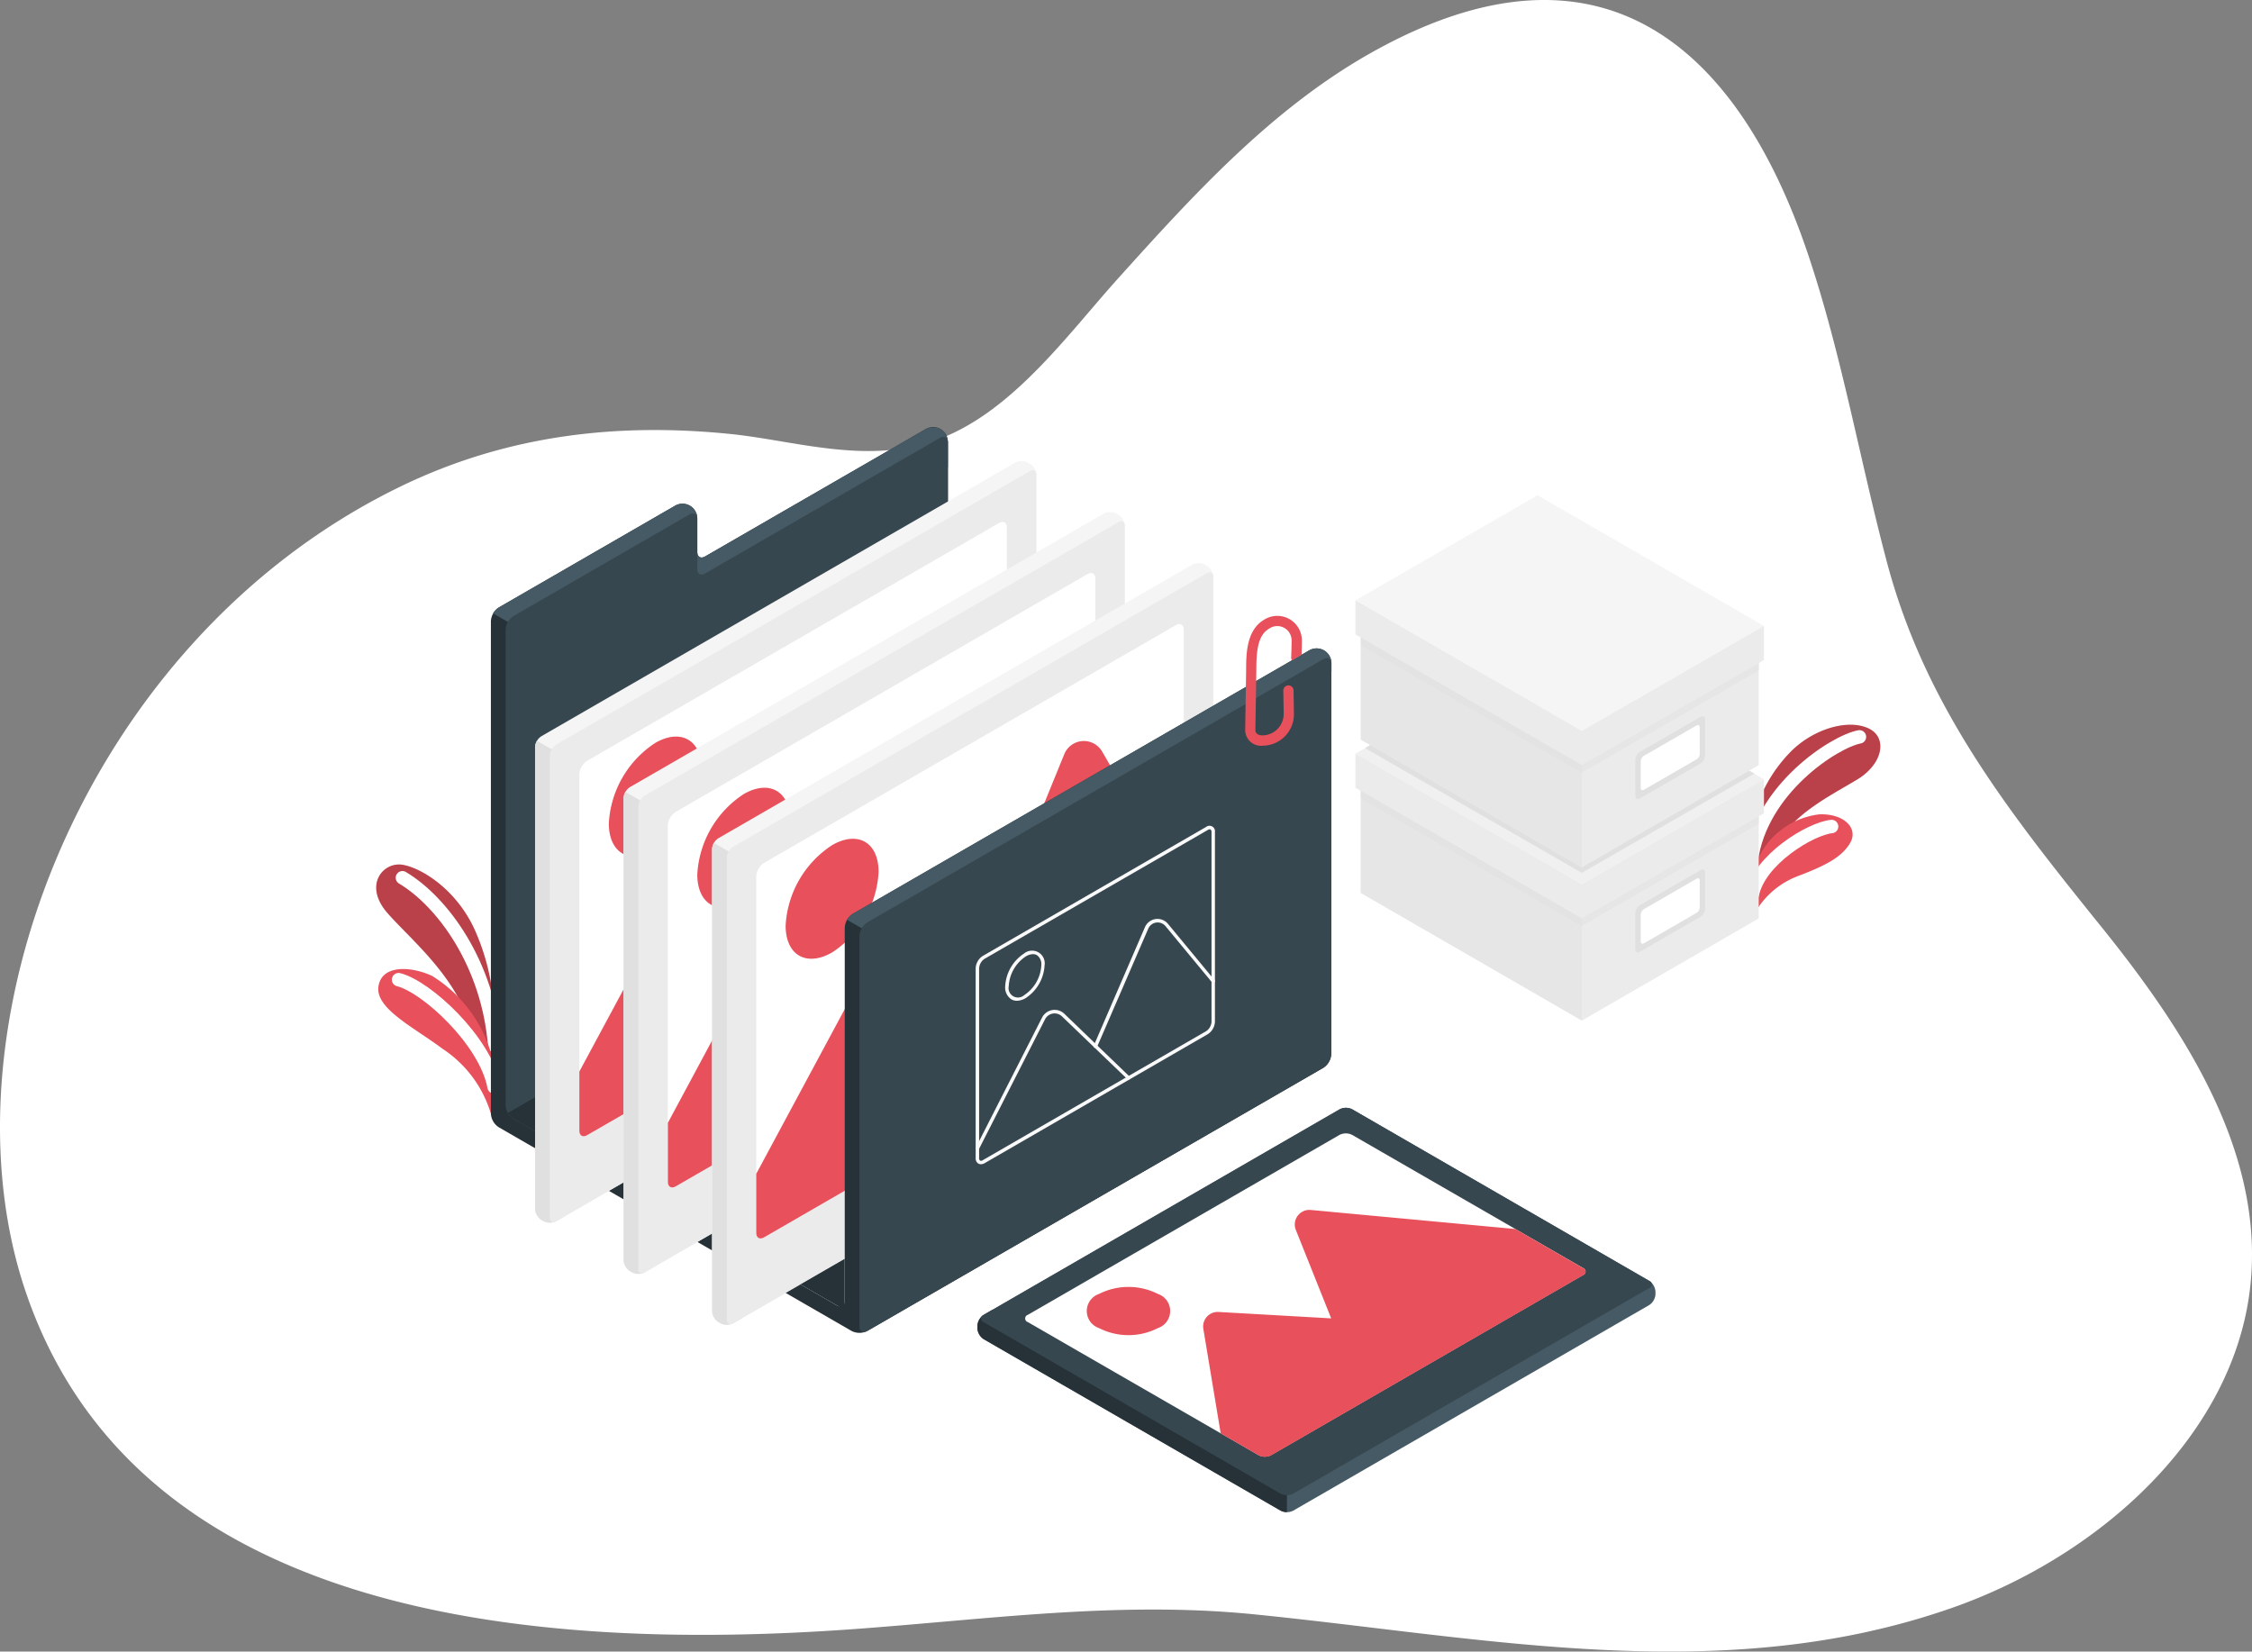 <svg xmlns="http://www.w3.org/2000/svg" xmlns:xlink="http://www.w3.org/1999/xlink" width="167.607" height="122.924" viewBox="0 0 167.607 122.924">
  <rect x="0" y="0" width="167.607" height="122.924" fill="#808080" stroke="none"/>
  <defs>
    <clipPath id="clip-path">
      <path id="Path_32117" data-name="Path 32117" d="M286.657,137.846l-1.849,1.084,1.016.254-.341,5.673-4.824,2.788v-11.4l6.582-3.8v5.067Z" transform="translate(-280.659 -132.44)" fill="none"/>
    </clipPath>
  </defs>
  <g id="Group_215473" data-name="Group 215473" transform="translate(-600 -1135)">
    <path id="Path_42723" data-name="Path 42723" d="M-1965.962,975.87c-15.12,3.321-30.576.21-45.724-1.3-9.973-.992-19.587.359-29.583,1.092-25.412,1.864-53.6-1.415-61.731-24.9-6.774-19.57,4.174-48.607,27.769-60.1,8.161-3.975,16.469-4.759,24.577-3.943,4.868.49,10.3,2.357,15.542.391,5.532-2.075,9.624-7.833,13.363-11.982,5.564-6.177,11.441-12.651,18.906-16.827,17.123-9.577,27.306-.24,32.45,15.111,2.5,7.463,3.829,15.241,5.844,22.831,2.857,10.766,9.054,18.585,16.035,27.248,6.214,7.717,12.031,16.74,11.029,26.53-1.135,11.11-11.145,20.222-22.306,24.106a53.543,53.543,0,0,1-6.171,1.739" transform="translate(2704.979 280.578)" fill="#fff"/>
    <g id="upload-document" transform="translate(596.999 1078.586)">
      <g id="Group_162684" data-name="Group 162684" transform="translate(36.291 109.732)">
        <path id="Path_32075" data-name="Path 32075" d="M67.447,226.75c20.821,12.3,54.593,12.3,75.414,0s20.821-32.232,0-44.529-54.593-12.3-75.414,0S46.619,214.457,67.447,226.75Z" transform="translate(-51.828 -172.998)" fill="#fff"/>
      </g>
      <g id="Group_162685" data-name="Group 162685" transform="translate(31.001 110.355)">
        <path id="Path_32076" data-name="Path 32076" d="M434,183.138a10.87,10.87,0,0,1,2.841-5.584c1.628-1.724,4.233-2.57,5.84-1.871,1.5.653,1.168,2.658-.808,3.844s-4.916,2.643-5.924,4.891L434,187.112Z" transform="translate(-331.67 -175.437)" fill="#e8505b"/>
        <path id="Path_32077" data-name="Path 32077" d="M434,183.138a10.87,10.87,0,0,1,2.841-5.584c1.628-1.724,4.233-2.57,5.84-1.871,1.5.653,1.168,2.658-.808,3.844s-4.916,2.643-5.924,4.891L434,187.112Z" transform="translate(-331.67 -175.437)" opacity="0.2"/>
        <path id="Path_32078" data-name="Path 32078" d="M442.082,179c-1.866.355-7.336,3.877-8.051,9.195" transform="translate(-331.692 -178.097)" fill="none" stroke="#fff" stroke-linecap="round" stroke-miterlimit="10" stroke-width="1"/>
        <path id="Path_32079" data-name="Path 32079" d="M434.25,209.143a6.206,6.206,0,0,1,3.334-2.869c1.8-.693,3.154-1.313,3.809-2.43s-.485-2.214-2.3-2.136a5.8,5.8,0,0,0-5.053,5Z" transform="translate(-331.698 -195.037)" fill="#e8505b"/>
        <path id="Path_32080" data-name="Path 32080" d="M440.256,205.28c-1.569.155-5.383,2.468-5.9,5.058" transform="translate(-331.938 -197.704)" fill="none" stroke="#fff" stroke-linecap="round" stroke-miterlimit="10" stroke-width="1"/>
        <path id="Path_32081" data-name="Path 32081" d="M39.762,227.367a16.442,16.442,0,0,0-1.326-5.858c-1.338-3.171-4.048-4.85-5.487-5.078s-2.931,1.524-1.1,3.606,5.355,4.87,6.366,9.088L39.871,232Z" transform="translate(-31.001 -206.009)" fill="#e8505b"/>
        <path id="Path_32082" data-name="Path 32082" d="M39.762,227.367a16.442,16.442,0,0,0-1.326-5.858c-1.338-3.171-4.048-4.85-5.487-5.078s-2.931,1.524-1.1,3.606,5.355,4.87,6.366,9.088L39.871,232Z" transform="translate(-31.001 -206.009)" opacity="0.2"/>
        <path id="Path_32083" data-name="Path 32083" d="M38.68,220.3c2.961,1.762,6.391,6.386,6.871,12.531" transform="translate(-36.729 -208.911)" fill="none" stroke="#fff" stroke-linecap="round" stroke-linejoin="round" stroke-width="1"/>
        <path id="Path_32084" data-name="Path 32084" d="M39.979,257.818a8.8,8.8,0,0,0-3.613-4.84c-2.136-1.6-4.99-2.984-4.756-4.621s2.4-1.524,3.978-.8a10.117,10.117,0,0,1,4.726,7.3Z" transform="translate(-31.444 -228.87)" fill="#e8505b"/>
        <path id="Path_32085" data-name="Path 32085" d="M37.55,250.17c2.057.508,6.47,4.545,7.11,7.983" transform="translate(-35.886 -231.196)" fill="none" stroke="#fff" stroke-linecap="round" stroke-linejoin="round" stroke-width="1"/>
      </g>
      <g id="Group_162687" data-name="Group 162687" transform="translate(39.536 88.2)">
        <path id="Path_32086" data-name="Path 32086" d="M65.194,140.313a1.29,1.29,0,0,1-.584-1.016v-36.65a1.3,1.3,0,0,1,.584-1.016L78.289,94.07a1.1,1.1,0,0,1,1.681.97v2.448c0,.373.254.526.586.338l16.386-9.459a1.1,1.1,0,0,1,1.681.97v56.339l-12.074,6.968Z" transform="translate(-64.61 -88.2)" fill="#263238"/>
        <path id="Path_32087" data-name="Path 32087" d="M98.574,88.419a1.247,1.247,0,0,0-1.133.02L81.056,97.9c-.325.188-.586.036-.586-.338V95.113a1.1,1.1,0,0,0-1.681-.972l-13.1,7.558a1.226,1.226,0,0,0-.414.437l7.511,4.337L99.123,91.265V89.41a1.252,1.252,0,0,0-.549-.99Z" transform="translate(-65.11 -88.269)" fill="#455a64"/>
        <path id="Path_32088" data-name="Path 32088" d="M101.262,91.127,83.779,101.22c-.325.188-.586.036-.586-.338V97.168c0-.373-.254-.526-.584-.338L69.514,104.39a1.293,1.293,0,0,0-.584,1.016v35.4a1.288,1.288,0,0,0,.586,1.016L90.873,154.15l10.972-6.332V91.465C101.846,91.092,101.584,90.945,101.262,91.127Z" transform="translate(-67.833 -90.324)" fill="#37474f"/>
        <path id="Path_32089" data-name="Path 32089" d="M69.61,233.676a1.186,1.186,0,0,0,.414.437l21.357,12.331,10.972-6.332V214.776Z" transform="translate(-68.34 -182.632)" fill="#263238"/>
        <path id="Path_32090" data-name="Path 32090" d="M78.2,154.749l-.16-.091a1.036,1.036,0,0,1-.47-.81V119.454a1.028,1.028,0,0,1,.47-.81l35.269-20.365a1.034,1.034,0,0,1,.937,0l.16.094a1.028,1.028,0,0,1,.47.81V133.57a1.036,1.036,0,0,1-.47.81L79.137,154.749A1.034,1.034,0,0,1,78.2,154.749Z" transform="translate(-74.279 -95.636)" fill="#f5f5f5"/>
        <path id="Path_32091" data-name="Path 32091" d="M79.762,181.34l-2.057-1.186a.97.97,0,0,0-.14.462v34.391a1.036,1.036,0,0,0,.47.81l.16.091a1.034,1.034,0,0,0,.937,0l.628-.363Z" transform="translate(-74.278 -156.802)" fill="#e0e0e0"/>
        <path id="Path_32092" data-name="Path 32092" d="M81.9,156.453V122.059a1.034,1.034,0,0,1,.467-.81l35.268-20.364c.254-.147.47-.028.47.271V135.55a1.036,1.036,0,0,1-.47.81L82.367,156.729C82.109,156.872,81.9,156.752,81.9,156.453Z" transform="translate(-77.51 -97.616)" fill="#ebebeb"/>
        <path id="Path_32093" data-name="Path 32093" d="M91.124,133.777l30.648-17.693c.322-.188.584-.036.584.338v26.522a1.29,1.29,0,0,1-.584,1.016L91.124,161.647c-.322.188-.584.036-.584-.338V134.793A1.3,1.3,0,0,1,91.124,133.777Z" transform="translate(-83.956 -108.942)" fill="#fff"/>
        <path id="Path_32094" data-name="Path 32094" d="M102.636,179.4c1.91-1.1,3.456-.209,3.456,2a7.635,7.635,0,0,1-3.456,5.985c-1.91,1.1-3.456.209-3.456-1.993A7.639,7.639,0,0,1,102.636,179.4Z" transform="translate(-90.402 -155.892)" fill="#e8505b"/>
        <path id="Path_32095" data-name="Path 32095" d="M99.391,166.019a1.572,1.572,0,0,1,2.519-.345l3.978,4.146,7.567-18.565a1.572,1.572,0,0,1,2.816-.193l6.076,10.522v6.925a1.29,1.29,0,0,1-.584,1.016l-30.64,17.691c-.322.188-.584.036-.584-.338v-4.393Z" transform="translate(-83.956 -134.514)" fill="#e8505b"/>
        <path id="Path_32096" data-name="Path 32096" d="M104.15,169.705l-.163-.094a1.034,1.034,0,0,1-.467-.81V134.392a1.034,1.034,0,0,1,.467-.81l35.272-20.362a1.015,1.015,0,0,1,.935,0l.163.091a1.034,1.034,0,0,1,.467.81v34.393a1.016,1.016,0,0,1-.467.81l-35.277,20.38A1.016,1.016,0,0,1,104.15,169.705Z" transform="translate(-93.64 -106.783)" fill="#f5f5f5"/>
        <path id="Path_32097" data-name="Path 32097" d="M105.692,196.319l-2.057-1.186a.967.967,0,0,0-.14.459v34.393a1.034,1.034,0,0,0,.467.81l.163.094a1.015,1.015,0,0,0,.935,0l.628-.363Z" transform="translate(-93.624 -167.978)" fill="#e0e0e0"/>
        <path id="Path_32098" data-name="Path 32098" d="M107.82,171.429V137.035a1.036,1.036,0,0,1,.467-.81l35.272-20.365c.254-.15.467-.028.467.269v34.393a1.016,1.016,0,0,1-.467.81l-35.272,20.38A.293.293,0,0,1,107.82,171.429Z" transform="translate(-96.848 -108.788)" fill="#ebebeb"/>
        <path id="Path_32099" data-name="Path 32099" d="M117.046,148.773l30.648-17.7c.322-.186.584-.033.584.338V157.93a1.293,1.293,0,0,1-.584,1.016l-30.648,17.7c-.325.186-.586.036-.586-.338V149.789A1.29,1.29,0,0,1,117.046,148.773Z" transform="translate(-103.294 -120.13)" fill="#fff"/>
        <path id="Path_32100" data-name="Path 32100" d="M128.566,194.384c1.907-1.1,3.456-.209,3.456,2a7.642,7.642,0,0,1-3.456,5.985c-1.907,1.1-3.456.209-3.456-2A7.635,7.635,0,0,1,128.566,194.384Z" transform="translate(-109.748 -167.068)" fill="#e8505b"/>
        <path id="Path_32101" data-name="Path 32101" d="M125.344,180.991a1.569,1.569,0,0,1,2.516-.345l4,4.146,7.564-18.565a1.572,1.572,0,0,1,2.818-.193l6.072,10.522v6.924a1.293,1.293,0,0,1-.584,1.016l-30.647,17.7c-.325.186-.586.036-.586-.338v-4.393Z" transform="translate(-103.324 -145.683)" fill="#e8505b"/>
        <path id="Path_32102" data-name="Path 32102" d="M130.058,184.659l-.16-.091a1.034,1.034,0,0,1-.467-.81V149.364a1.029,1.029,0,0,1,.47-.81l35.269-20.365a1.034,1.034,0,0,1,.937,0l.16.094a1.028,1.028,0,0,1,.47.81v34.393a1.036,1.036,0,0,1-.47.81L131,184.659A1.034,1.034,0,0,1,130.058,184.659Z" transform="translate(-112.971 -117.951)" fill="#f5f5f5"/>
        <path id="Path_32103" data-name="Path 32103" d="M131.645,211.28l-2.049-1.187a.97.97,0,0,0-.14.462v34.391a1.034,1.034,0,0,0,.467.81l.16.091a1.034,1.034,0,0,0,.937,0l.628-.363Z" transform="translate(-112.992 -179.139)" fill="#e0e0e0"/>
        <path id="Path_32104" data-name="Path 32104" d="M133.75,186.385V151.992a1.034,1.034,0,0,1,.467-.81l35.269-20.367c.254-.147.47-.028.47.272v34.4a1.036,1.036,0,0,1-.47.81l-35.269,20.362C133.958,186.8,133.75,186.678,133.75,186.385Z" transform="translate(-116.194 -119.946)" fill="#ebebeb"/>
        <path id="Path_32105" data-name="Path 32105" d="M142.974,163.708l30.648-17.693c.322-.188.584-.036.584.338v26.514a1.293,1.293,0,0,1-.584,1.016l-30.648,17.7c-.322.188-.584.036-.584-.338V164.721A1.3,1.3,0,0,1,142.974,163.708Z" transform="translate(-122.64 -131.273)" fill="#fff"/>
        <path id="Path_32106" data-name="Path 32106" d="M154.463,209.344c1.91-1.1,3.456-.209,3.456,2a7.635,7.635,0,0,1-3.456,5.985c-1.91,1.1-3.463.214-3.463-1.993A7.643,7.643,0,0,1,154.463,209.344Z" transform="translate(-129.064 -178.229)" fill="#e8505b"/>
        <path id="Path_32107" data-name="Path 32107" d="M151.241,195.959a1.572,1.572,0,0,1,2.519-.345l3.989,4.146,7.567-18.565a1.572,1.572,0,0,1,2.816-.193l6.076,10.522v6.919a1.3,1.3,0,0,1-.586,1.016l-30.648,17.7c-.322.188-.584.036-.584-.338v-4.393Z" transform="translate(-122.64 -156.851)" fill="#e8505b"/>
        <path id="Path_32108" data-name="Path 32108" d="M155.35,333.919l3.291-1.9v3.8Z" transform="translate(-132.309 -270.108)" fill="#263238"/>
        <path id="Path_32109" data-name="Path 32109" d="M155.4,173.85v27.789c0,.373-.254.523-.584.338l-2.707-1.564-1.1.635,4.9,2.829a1.285,1.285,0,0,0,1.17,0l33.945-19.585a1.3,1.3,0,0,0,.586-1.016V154.214a1.1,1.1,0,0,0-1.683-.972l-33.939,19.595a1.29,1.29,0,0,0-.585,1.013Z" transform="translate(-129.064 -136.601)" fill="#263238"/>
        <path id="Path_32110" data-name="Path 32110" d="M171.02,174.441l34.026-19.635v-.592a1.1,1.1,0,0,0-1.683-.972L169.4,172.837a1.187,1.187,0,0,0-.414.437Z" transform="translate(-142.484 -136.601)" fill="#455a64"/>
        <path id="Path_32111" data-name="Path 32111" d="M207.157,155.993l-33.941,19.593a1.3,1.3,0,0,0-.586,1.016v29.051c0,.373.254.526.586.338L207.157,186.4a1.3,1.3,0,0,0,.586-1.016V156.331C207.742,155.958,207.478,155.805,207.157,155.993Z" transform="translate(-145.201 -138.718)" fill="#37474f"/>
        <path id="Path_32112" data-name="Path 32112" d="M207.081,230.262a.36.36,0,0,1-.186-.048.449.449,0,0,1-.2-.414V215.677a1.161,1.161,0,0,1,.53-.919l16.622-9.6a.409.409,0,0,1,.657.381v14.123a1.161,1.161,0,0,1-.53.919l-16.622,9.609A.549.549,0,0,1,207.081,230.262Zm17.038-24.927a.279.279,0,0,0-.144.048l-16.622,9.593h0a.914.914,0,0,0-.4.7V229.8a.218.218,0,0,0,.074.193.209.209,0,0,0,.2-.033l16.622-9.6a.907.907,0,0,0,.4-.7V205.543a.216.216,0,0,0-.074-.193A.112.112,0,0,0,224.119,205.335ZM207.279,214.864Z" transform="translate(-170.616 -175.396)" fill="#fafafa"/>
        <path id="Path_32113" data-name="Path 32113" d="M216.2,245.4a.823.823,0,0,1-.414-.107,1.064,1.064,0,0,1-.457-.977,3.116,3.116,0,0,1,1.407-2.435.942.942,0,0,1,1.524.886,3.108,3.108,0,0,1-1.407,2.435,1.359,1.359,0,0,1-.653.2Zm1.2-3.469a1.1,1.1,0,0,0-.536.168,2.826,2.826,0,0,0-1.27,2.214.7.7,0,0,0,1.153.665,2.829,2.829,0,0,0,1.27-2.214.823.823,0,0,0-.33-.761.543.543,0,0,0-.286-.071Z" transform="translate(-177.052 -202.7)" fill="#fafafa"/>
        <path id="Path_32114" data-name="Path 32114" d="M206.848,269.45a.134.134,0,0,1-.051-.023.124.124,0,0,1-.053-.17l4.921-9.662a1.047,1.047,0,0,1,1.66-.279L218.191,264a.124.124,0,0,1,0,.178.127.127,0,0,1-.18,0l-4.865-4.669a.795.795,0,0,0-1.256.209l-4.921,9.664a.13.13,0,0,1-.119.07Z" transform="translate(-170.643 -215.646)" fill="#fafafa"/>
        <path id="Path_32115" data-name="Path 32115" d="M241.4,241.975a.122.122,0,0,1-.051,0,.127.127,0,0,1-.066-.165L245.09,233a1.015,1.015,0,0,1,1.714-.254l3.463,4.188a.124.124,0,0,1-.015.178.13.13,0,0,1-.163,0l-3.463-4.188a.761.761,0,0,0-1.288.183l-3.809,8.8a.127.127,0,0,1-.132.064Z" transform="translate(-196.413 -195.773)" fill="#fafafa"/>
        <g id="Group_162686" data-name="Group 162686" transform="translate(54.858 11.235)" clip-path="url(#clip-path)">
          <path id="Path_32116" data-name="Path 32116" d="M287.01,153.2a1.178,1.178,0,0,1-1.31-1.168l.07-4.4c0-1.2,0-3.024,1.341-3.809a1.829,1.829,0,0,1,2.809,1.552c0,.353-.013.784-.033,1.285a.375.375,0,0,1-.4.366.381.381,0,0,1-.363-.4c.017-.48.031-.914.031-1.252a1.066,1.066,0,0,0-1.666-.891c-.886.508-.96,1.778-.96,3.141l-.07,4.408c0,.33.3.4.549.4a1.6,1.6,0,0,0,1.559-1.582l-.028-1.739a.381.381,0,1,1,.761,0l.028,1.745A2.339,2.339,0,0,1,287.01,153.2Z" transform="translate(-284.419 -140.72)" fill="#e8505b"/>
        </g>
      </g>
      <g id="Group_162688" data-name="Group 162688" transform="translate(75.742 138.869)">
        <path id="Path_32118" data-name="Path 32118" d="M234.161,287.851l-26.491,15.3a1.036,1.036,0,0,0-.47.81v.186a1.038,1.038,0,0,0,.47.812l22.1,12.762a1.033,1.033,0,0,0,.937,0l26.491-15.3a1.036,1.036,0,0,0,.47-.81v-.188a1.036,1.036,0,0,0-.47-.81l-22.1-12.762a1.034,1.034,0,0,0-.937,0Z" transform="translate(-207.199 -287.739)" fill="#455a64"/>
        <path id="Path_32119" data-name="Path 32119" d="M207.2,348.17v.186a1.039,1.039,0,0,0,.47.812l22.1,12.762a.969.969,0,0,0,.467.112v-2.377L208.3,347l-.628.363a1.036,1.036,0,0,0-.47.808Z" transform="translate(-207.199 -331.953)" fill="#263238"/>
        <path id="Path_32120" data-name="Path 32120" d="M208.473,303.147l26.491-15.3a1.034,1.034,0,0,1,.937,0L258,300.613a.284.284,0,0,1,0,.541l-26.491,15.3a1.033,1.033,0,0,1-.937,0l-22.1-12.762a.284.284,0,0,1,0-.541Z" transform="translate(-208.002 -287.739)" fill="#37474f"/>
        <path id="Path_32121" data-name="Path 32121" d="M221.423,309.28l17.169,9.9a1.015,1.015,0,0,0,.935,0l23.2-13.394a.284.284,0,0,0,0-.541l-17.169-9.9a1.047,1.047,0,0,0-.937,0l-23.2,13.394a.284.284,0,0,0,0,.541Z" transform="translate(-217.665 -293.332)" fill="#fff"/>
        <path id="Path_32122" data-name="Path 32122" d="M240.181,340.761a4.857,4.857,0,0,1,4.388,0,1.341,1.341,0,0,1,0,2.539,4.833,4.833,0,0,1-4.388,0A1.341,1.341,0,0,1,240.181,340.761Z" transform="translate(-231.128 -326.908)" fill="#e8505b"/>
        <path id="Path_32123" data-name="Path 32123" d="M301.645,322l-5.018-2.9-15.235-1.42a1.087,1.087,0,0,0-1.11,1.485l2.631,6.584-8.38-.477a1.084,1.084,0,0,0-1.133,1.27l1.29,7.767h0l2.824,1.63a1.015,1.015,0,0,0,.935,0l23.2-13.394a.284.284,0,0,0-.008-.549Z" transform="translate(-256.579 -310.079)" fill="#e8505b"/>
      </g>
      <g id="Group_162689" data-name="Group 162689" transform="translate(103.88 93.272)">
        <path id="Path_32124" data-name="Path 32124" d="M384.36,210.056V199.92l13.166-7.6v10.134Z" transform="translate(-367.512 -170.952)" fill="#ebebeb"/>
        <path id="Path_32125" data-name="Path 32125" d="M336,194.332l-16.459-9.5v10.136l16.459,9.5Z" transform="translate(-319.151 -165.364)" fill="#e6e6e6"/>
        <path id="Path_32126" data-name="Path 32126" d="M334.858,170.659l13.557-7.828-16.85-9.731-13.554,7.831Z" transform="translate(-318.01 -141.691)" fill="#f0f0f0"/>
        <path id="Path_32127" data-name="Path 32127" d="M384.36,199.248v2.534l13.557-7.826V191.42Z" transform="translate(-367.512 -170.281)" fill="#ebebeb"/>
        <path id="Path_32128" data-name="Path 32128" d="M384.36,209.9l13.166-7.6v.558l-13.166,7.6Z" transform="translate(-367.512 -178.399)" fill="#e6e6e6"/>
        <path id="Path_32129" data-name="Path 32129" d="M318.01,183.94l16.848,9.728V196.2l-16.848-9.728Z" transform="translate(-318.01 -164.7)" fill="#ebebeb"/>
        <path id="Path_32130" data-name="Path 32130" d="M336,204.312l-16.459-9.5v.558L336,204.87Z" transform="translate(-319.151 -172.81)" fill="#e0e0e0" opacity="0.5" style="mix-blend-mode: multiply;isolation: isolate"/>
        <path id="Path_32131" data-name="Path 32131" d="M400.4,220.547l4.5-2.6c.193-.112.349-.02.349.2v2.658a.777.777,0,0,1-.349.609l-4.5,2.6c-.2.112-.349.023-.349-.2v-2.666A.761.761,0,0,1,400.4,220.547Z" transform="translate(-379.221 -190.039)" fill="#e0e0e0"/>
        <path id="Path_32132" data-name="Path 32132" d="M401.873,222.763l3.92-2.265c.13-.073.236-.013.236.135v2a.508.508,0,0,1-.236.406l-3.92,2.265a.145.145,0,0,1-.234-.14v-2a.507.507,0,0,1,.234-.4Z" transform="translate(-380.404 -191.953)" fill="#fff"/>
        <path id="Path_32133" data-name="Path 32133" d="M384.36,165.122v-10.14l13.166-7.6v10.134Z" transform="translate(-367.512 -137.424)" fill="#ebebeb"/>
        <path id="Path_32134" data-name="Path 32134" d="M336,149.4l-16.459-9.5v10.136l16.459,9.5Z" transform="translate(-319.151 -131.843)" fill="#e6e6e6"/>
        <path id="Path_32135" data-name="Path 32135" d="M334.858,125.729l13.557-7.831-16.85-9.728L318.01,116Z" transform="translate(-318.01 -108.17)" fill="#f5f5f5"/>
        <path id="Path_32136" data-name="Path 32136" d="M384.36,154.311v2.534l13.557-7.826V146.48Z" transform="translate(-367.512 -136.752)" fill="#ebebeb"/>
        <path id="Path_32137" data-name="Path 32137" d="M384.36,164.963l13.166-7.6v.558l-13.166,7.6Z" transform="translate(-367.512 -144.87)" fill="#e6e6e6"/>
        <path id="Path_32138" data-name="Path 32138" d="M318.01,139l16.848,9.73v2.534l-16.848-9.728Z" transform="translate(-318.01 -131.172)" fill="#ebebeb"/>
        <path id="Path_32139" data-name="Path 32139" d="M336,159.382l-16.459-9.5v.558L336,159.94Z" transform="translate(-319.151 -139.289)" fill="#e0e0e0" opacity="0.5" style="mix-blend-mode: multiply;isolation: isolate"/>
        <path id="Path_32140" data-name="Path 32140" d="M400.4,175.617l4.5-2.6c.193-.112.349-.02.349.2v2.658a.784.784,0,0,1-.349.609l-4.5,2.595c-.2.112-.349.02-.349-.2v-2.658A.761.761,0,0,1,400.4,175.617Z" transform="translate(-379.221 -156.517)" fill="#e0e0e0"/>
        <path id="Path_32141" data-name="Path 32141" d="M401.874,177.829l3.92-2.263c.13-.074.236-.015.236.135v1.983a.523.523,0,0,1-.236.406l-3.92,2.263c-.13.076-.234.015-.234-.135v-1.993a.507.507,0,0,1,.234-.4Z" transform="translate(-380.405 -158.43)" fill="#fff"/>
        <path id="Path_32142" data-name="Path 32142" d="M349.409,183.315l-12.455,7.194-15.748-9.1-.386.228,16.134,9.283,12.842-7.384Z" transform="translate(-320.107 -162.813)" fill="#e0e0e0"/>
      </g>
    </g>
  </g>
</svg>
